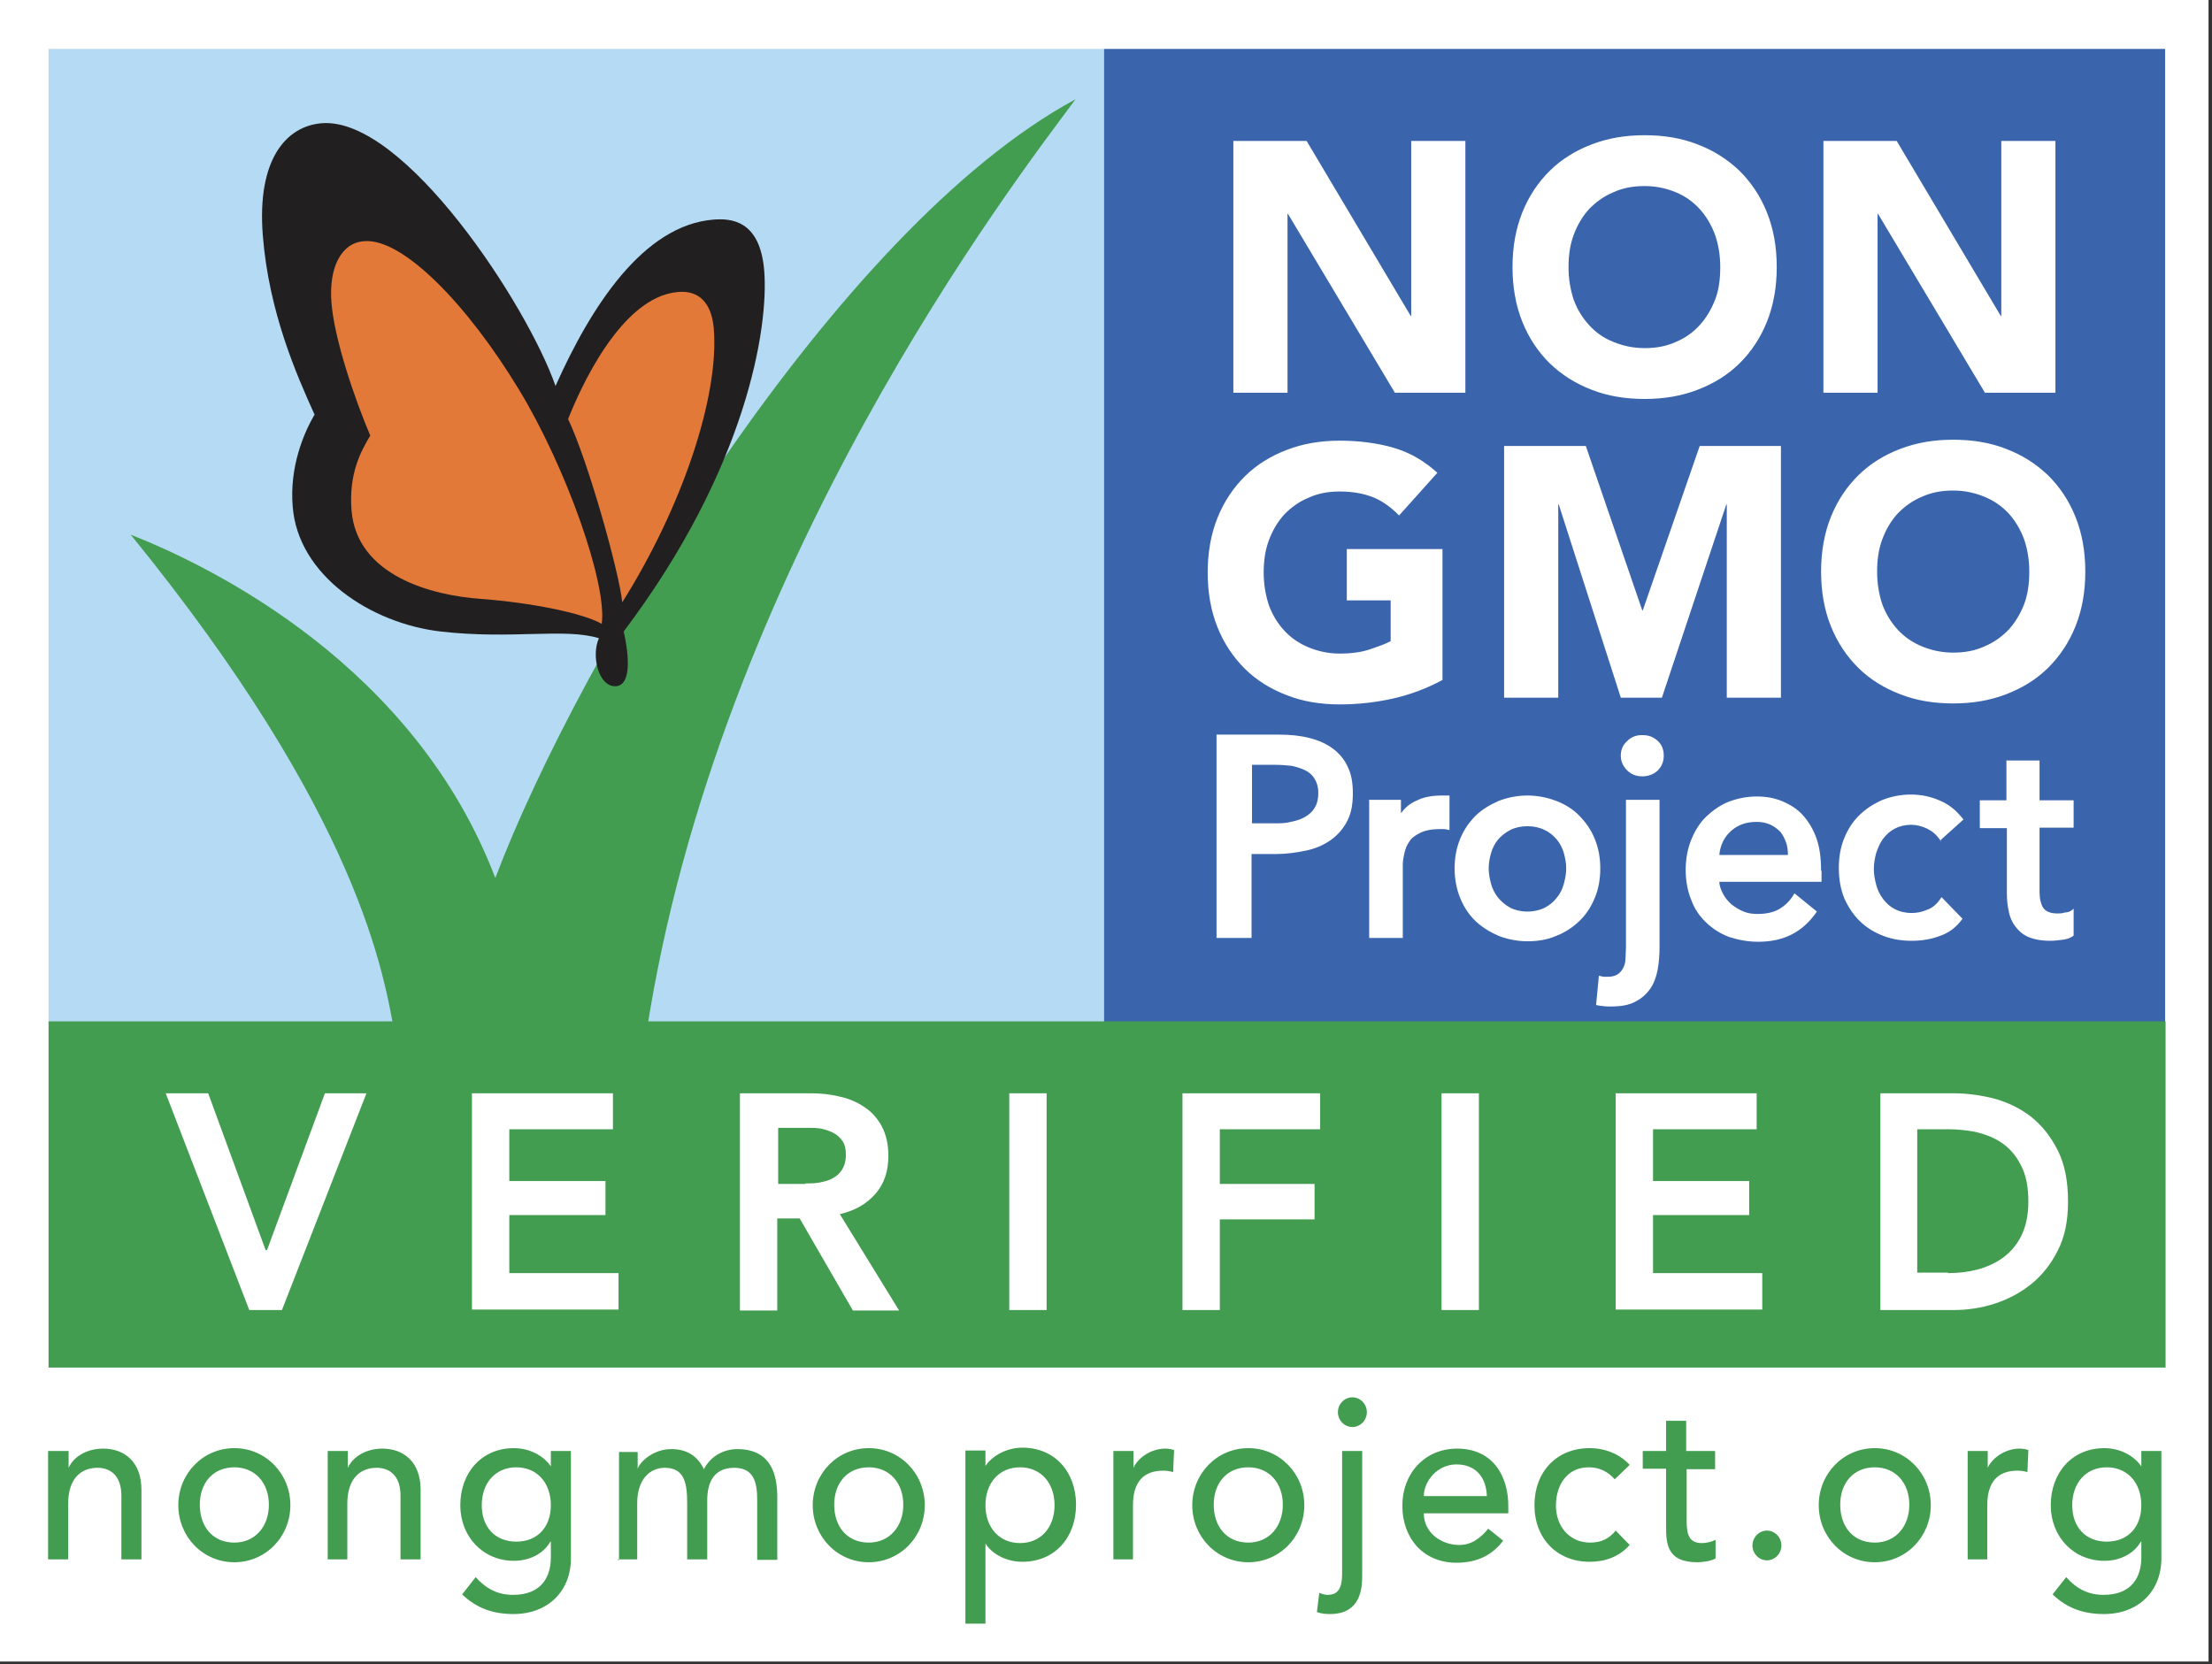 <svg xmlns="http://www.w3.org/2000/svg" fill="none" viewBox="0 0 101 76" height="76" width="101">
<rect x="0" y="0" width="101" height="76" fill="#333333" stroke="none"/>
<g clip-path="url(#clip0_431_6367)">
<g clip-path="url(#clip1_431_6367)">
<path fill="white" d="M100.842 0H0V75.879H100.842V0Z"></path>
<path fill="#439D50" d="M2.217 66.265H3.133V67.032C3.368 66.506 3.986 66.156 4.711 66.156C5.648 66.156 6.458 66.725 6.458 68.039V71.214H5.542V68.302C5.542 67.382 5.03 67.032 4.455 67.032C3.687 67.032 3.112 67.535 3.112 68.674V71.214H2.195V66.265H2.217ZM10.7 66.134C9.272 66.134 8.142 67.294 8.142 68.74C8.142 70.185 9.272 71.346 10.7 71.346C12.128 71.346 13.258 70.185 13.258 68.74C13.258 67.294 12.128 66.134 10.7 66.134ZM10.7 70.448C9.72 70.448 9.123 69.725 9.123 68.718C9.123 67.711 9.741 67.01 10.7 67.01C11.659 67.01 12.277 67.733 12.277 68.718C12.277 69.703 11.659 70.448 10.7 70.448ZM14.942 71.214H15.858V68.674C15.858 67.535 16.434 67.032 17.201 67.032C17.777 67.032 18.288 67.382 18.288 68.302V71.214H19.205V68.039C19.205 66.725 18.395 66.156 17.457 66.156C16.711 66.156 16.114 66.528 15.88 67.032V66.265H14.963V71.214H14.942ZM26.068 66.265H25.152V66.966C24.79 66.441 24.129 66.134 23.468 66.134C21.976 66.134 21.017 67.273 21.017 68.74C21.017 70.185 22.061 71.28 23.468 71.28C24.129 71.28 24.79 70.995 25.131 70.404H25.152V71.127C25.152 71.959 24.768 72.835 23.425 72.835C22.722 72.835 22.189 72.55 21.72 72.025L21.102 72.813C21.784 73.47 22.551 73.711 23.447 73.711C25.024 73.711 26.068 72.66 26.068 71.171V66.265ZM21.997 68.74C21.997 67.733 22.615 67.01 23.575 67.01C24.534 67.01 25.152 67.733 25.152 68.74C25.152 69.747 24.534 70.404 23.575 70.404C22.615 70.404 21.997 69.747 21.997 68.74ZM28.179 71.214H29.095V68.652C29.095 67.535 29.692 67.032 30.353 67.032C31.227 67.032 31.376 67.689 31.376 68.63V71.214H32.292V68.521C32.292 67.645 32.633 67.032 33.529 67.032C34.424 67.032 34.573 67.711 34.573 68.477V71.236H35.49V68.368C35.49 67.251 35.149 66.178 33.657 66.178C33.081 66.178 32.442 66.484 32.143 67.097C31.845 66.484 31.355 66.178 30.651 66.178C29.799 66.178 29.202 66.791 29.116 67.076V66.309H28.264V71.258L28.179 71.214ZM39.667 66.134C38.239 66.134 37.11 67.294 37.11 68.74C37.11 70.185 38.239 71.346 39.667 71.346C41.096 71.346 42.225 70.185 42.225 68.74C42.225 67.294 41.096 66.134 39.667 66.134ZM39.667 70.448C38.687 70.448 38.09 69.725 38.09 68.718C38.09 67.711 38.708 67.01 39.667 67.01C40.627 67.01 41.245 67.733 41.245 68.718C41.245 69.703 40.627 70.448 39.667 70.448ZM44.08 74.149H44.996V70.492C45.316 70.995 45.977 71.324 46.68 71.324C48.172 71.324 49.132 70.207 49.132 68.718C49.132 67.229 48.172 66.112 46.68 66.112C46.041 66.112 45.359 66.419 44.996 66.944V66.243H44.08V74.127V74.149ZM44.996 68.74C44.996 67.733 45.614 67.01 46.574 67.01C47.533 67.01 48.151 67.733 48.151 68.74C48.151 69.747 47.533 70.47 46.574 70.47C45.614 70.47 44.996 69.747 44.996 68.74ZM50.815 71.214H51.732V68.74C51.732 67.667 52.222 67.163 53.117 67.163C53.267 67.163 53.416 67.185 53.565 67.229L53.608 66.222C53.48 66.178 53.352 66.156 53.203 66.156C52.606 66.156 51.988 66.528 51.753 67.032V66.265H50.837V71.214H50.815ZM56.997 66.134C55.569 66.134 54.439 67.294 54.439 68.74C54.439 70.185 55.569 71.346 56.997 71.346C58.425 71.346 59.555 70.185 59.555 68.74C59.555 67.294 58.425 66.134 56.997 66.134ZM56.997 70.448C56.016 70.448 55.419 69.725 55.419 68.718C55.419 67.711 56.038 67.01 56.997 67.01C57.956 67.01 58.574 67.733 58.574 68.718C58.574 69.703 57.956 70.448 56.997 70.448ZM61.281 66.265V71.871C61.281 72.506 61.111 72.835 60.62 72.835C60.492 72.835 60.365 72.791 60.237 72.747L60.13 73.623C60.322 73.689 60.514 73.711 60.727 73.711C62.198 73.711 62.198 72.419 62.198 71.915V66.265H61.281ZM61.75 63.813C61.388 63.813 61.089 64.119 61.089 64.492C61.089 64.864 61.388 65.17 61.75 65.17C62.112 65.17 62.411 64.864 62.411 64.492C62.411 64.119 62.112 63.813 61.75 63.813ZM68.869 69.09V68.762C68.869 67.492 68.23 66.156 66.525 66.156C65.075 66.156 64.031 67.273 64.031 68.762C64.031 70.251 64.99 71.368 66.503 71.368C67.42 71.368 68.123 71.039 68.635 70.36L67.953 69.813C67.591 70.251 67.186 70.557 66.631 70.557C65.8 70.557 65.011 69.988 65.011 69.112H68.869V69.09ZM65.011 68.324C65.011 67.667 65.608 66.878 66.503 66.878C67.399 66.878 67.868 67.492 67.889 68.324H65.011ZM74.433 66.922C73.964 66.397 73.282 66.134 72.578 66.134C71.086 66.134 70.063 67.207 70.063 68.74C70.063 70.273 71.108 71.324 72.578 71.324C73.282 71.324 73.921 71.105 74.411 70.557L73.772 69.9C73.474 70.273 73.111 70.448 72.6 70.448C71.662 70.448 71.044 69.703 71.044 68.762C71.044 67.82 71.555 67.01 72.536 67.01C73.047 67.01 73.41 67.207 73.729 67.557L74.411 66.9L74.433 66.922ZM78.291 66.265H76.99V64.886H76.074V66.265H75.008V67.076H76.074V69.66C76.074 70.448 76.074 71.346 77.502 71.346C77.694 71.346 78.12 71.302 78.333 71.171V70.317C78.141 70.426 77.886 70.47 77.694 70.47C77.012 70.47 77.012 69.879 77.012 69.331V67.097H78.312V66.287L78.291 66.265ZM80.017 70.579C80.017 70.952 80.316 71.258 80.678 71.258C81.04 71.258 81.339 70.952 81.339 70.579C81.339 70.207 81.04 69.9 80.678 69.9C80.316 69.9 80.017 70.207 80.017 70.579ZM85.602 66.134C84.174 66.134 83.044 67.294 83.044 68.74C83.044 70.185 84.174 71.346 85.602 71.346C87.03 71.346 88.16 70.185 88.16 68.74C88.16 67.294 87.03 66.134 85.602 66.134ZM85.602 70.448C84.621 70.448 84.025 69.725 84.025 68.718C84.025 67.711 84.643 67.01 85.602 67.01C86.561 67.01 87.179 67.733 87.179 68.718C87.179 69.703 86.561 70.448 85.602 70.448ZM89.822 71.214H90.739V68.74C90.739 67.667 91.229 67.163 92.124 67.163C92.273 67.163 92.423 67.185 92.572 67.229L92.615 66.222C92.487 66.178 92.359 66.156 92.21 66.156C91.613 66.156 90.995 66.528 90.76 67.032V66.265H89.844V71.214H89.822ZM98.689 66.265H97.773V66.966C97.41 66.441 96.75 66.134 96.089 66.134C94.597 66.134 93.638 67.273 93.638 68.74C93.638 70.185 94.682 71.28 96.089 71.28C96.75 71.28 97.41 70.995 97.752 70.404H97.773V71.127C97.773 71.959 97.389 72.835 96.046 72.835C95.343 72.835 94.81 72.55 94.341 72.025L93.723 72.813C94.405 73.47 95.172 73.711 96.068 73.711C97.645 73.711 98.689 72.66 98.689 71.171V66.265ZM94.618 68.74C94.618 67.733 95.236 67.01 96.195 67.01C97.155 67.01 97.773 67.733 97.773 68.74C97.773 69.747 97.155 70.404 96.195 70.404C95.236 70.404 94.618 69.747 94.618 68.74Z"></path>
<path fill="#B5DAF3" d="M50.411 2.234H2.217V46.666H50.411V2.234Z"></path>
<path fill="#3A65AC" d="M98.86 2.234H50.411V46.666H98.86V2.234Z"></path>
<path fill="#439D50" d="M18.033 47.301C17.542 44.542 16.455 37.315 5.968 24.417C9.741 25.906 18.928 30.417 22.616 40.096C26.452 29.979 38.154 10.446 49.11 4.533C46.361 8.234 32.74 25.906 29.5 47.279H18.033V47.301Z"></path>
<path fill="#439D50" d="M98.881 46.644H2.217V62.455H98.881V46.644Z"></path>
<path fill="#221F20" d="M14.366 18.942C13.535 17.103 12.277 14.256 12 10.752C11.723 7.248 13.087 5.759 14.686 5.628C18.459 5.321 24.086 13.949 25.365 17.628C26.985 13.993 29.372 10.292 32.569 10.03C33.38 9.964 34.701 10.052 34.893 12.351C35.106 14.935 34.104 21.373 28.477 28.84C28.648 29.563 28.925 31.271 28.136 31.337C27.326 31.403 26.985 29.935 27.347 29.147C25.791 28.665 23.361 29.213 20.121 28.84C16.924 28.468 13.599 26.278 13.364 23.125C13.215 21.307 13.876 19.774 14.345 18.964L14.366 18.942Z"></path>
<path fill="#E37939" d="M16.903 19.884C16.221 18.285 15.262 15.504 15.134 13.818C15.006 12.22 15.582 11.081 16.626 11.015C18.395 10.862 21.358 13.928 23.703 17.804C25.855 21.351 27.731 26.673 27.475 28.49C26.58 27.986 24.257 27.527 21.976 27.351C19.695 27.198 16.285 26.278 16.05 23.3C15.922 21.614 16.477 20.607 16.924 19.862L16.903 19.884Z"></path>
<path fill="#E37939" d="M28.413 27.505C28.264 26.103 26.857 21.067 25.94 19.139C26.473 17.782 28.349 13.555 30.95 13.336C31.866 13.249 32.484 13.774 32.591 15.001C32.847 18.11 31.141 23.169 28.413 27.505Z"></path>
<path fill="white" d="M56.315 6.438H59.661L64.415 14.431H64.436V6.438H66.909V17.935H63.69L58.809 9.767H58.788V17.935H56.315V6.438ZM69.061 12.197C69.061 11.278 69.211 10.446 69.509 9.701C69.808 8.957 70.234 8.321 70.767 7.796C71.3 7.27 71.939 6.876 72.685 6.591C73.431 6.307 74.22 6.175 75.094 6.175C75.968 6.175 76.778 6.307 77.502 6.591C78.248 6.876 78.867 7.27 79.421 7.796C79.954 8.321 80.38 8.957 80.678 9.701C80.977 10.446 81.126 11.278 81.126 12.197C81.126 13.117 80.977 13.949 80.678 14.694C80.38 15.438 79.954 16.074 79.421 16.599C78.888 17.125 78.248 17.519 77.502 17.804C76.756 18.088 75.968 18.22 75.094 18.22C74.22 18.22 73.41 18.088 72.685 17.804C71.939 17.519 71.321 17.125 70.767 16.599C70.234 16.074 69.808 15.438 69.509 14.694C69.211 13.949 69.061 13.117 69.061 12.197ZM71.619 12.197C71.619 12.745 71.704 13.227 71.854 13.687C72.024 14.146 72.259 14.519 72.557 14.847C72.856 15.176 73.218 15.438 73.666 15.614C74.092 15.789 74.561 15.898 75.094 15.898C75.627 15.898 76.096 15.811 76.522 15.614C76.948 15.438 77.311 15.176 77.609 14.847C77.907 14.519 78.142 14.125 78.312 13.687C78.483 13.249 78.547 12.745 78.547 12.197C78.547 11.65 78.462 11.168 78.312 10.73C78.142 10.271 77.907 9.876 77.609 9.548C77.311 9.219 76.948 8.957 76.522 8.781C76.096 8.606 75.627 8.497 75.094 8.497C74.561 8.497 74.092 8.584 73.666 8.781C73.239 8.957 72.877 9.219 72.557 9.548C72.259 9.876 72.024 10.271 71.854 10.73C71.683 11.19 71.619 11.672 71.619 12.197ZM83.257 6.438H86.604L91.357 14.431H91.379V6.438H93.851V17.935H90.632L85.751 9.767H85.73V17.935H83.257V6.438Z"></path>
<path fill="white" d="M65.864 31.052C65.139 31.446 64.372 31.731 63.583 31.906C62.795 32.081 61.985 32.169 61.175 32.169C60.301 32.169 59.491 32.038 58.766 31.753C58.02 31.468 57.381 31.074 56.848 30.549C56.315 30.023 55.889 29.388 55.59 28.643C55.292 27.899 55.143 27.067 55.143 26.147C55.143 25.227 55.292 24.395 55.59 23.651C55.889 22.906 56.315 22.271 56.848 21.745C57.381 21.22 58.02 20.826 58.766 20.541C59.512 20.256 60.301 20.125 61.175 20.125C62.049 20.125 62.901 20.234 63.647 20.453C64.393 20.672 65.054 21.067 65.63 21.592L63.882 23.541C63.541 23.191 63.157 22.906 62.752 22.731C62.326 22.556 61.814 22.446 61.175 22.446C60.642 22.446 60.173 22.534 59.747 22.731C59.32 22.906 58.958 23.169 58.638 23.497C58.34 23.826 58.105 24.22 57.935 24.68C57.764 25.14 57.7 25.621 57.7 26.147C57.7 26.672 57.786 27.176 57.935 27.636C58.105 28.096 58.34 28.468 58.638 28.797C58.937 29.125 59.32 29.388 59.747 29.563C60.173 29.738 60.642 29.848 61.175 29.848C61.708 29.848 62.177 29.782 62.56 29.651C62.944 29.519 63.264 29.41 63.498 29.279V27.417H61.495V25.074H65.864V31.074V31.052ZM68.678 20.366H72.408L74.987 27.877H75.008L77.609 20.366H81.318V31.863H78.845V23.037H78.824L75.882 31.863H74.007L71.172 23.037H71.15V31.863H68.678V20.366ZM83.151 26.103C83.151 25.183 83.3 24.351 83.598 23.607C83.897 22.862 84.323 22.227 84.856 21.702C85.389 21.176 86.028 20.782 86.774 20.497C87.52 20.212 88.309 20.081 89.183 20.081C90.057 20.081 90.867 20.212 91.592 20.497C92.338 20.782 92.956 21.176 93.51 21.702C94.043 22.227 94.469 22.862 94.768 23.607C95.066 24.351 95.215 25.183 95.215 26.103C95.215 27.023 95.066 27.855 94.768 28.6C94.469 29.344 94.043 29.979 93.51 30.505C92.977 31.03 92.338 31.424 91.592 31.709C90.846 31.994 90.057 32.125 89.183 32.125C88.309 32.125 87.499 31.994 86.774 31.709C86.028 31.424 85.389 31.03 84.856 30.505C84.323 29.979 83.897 29.344 83.598 28.6C83.3 27.855 83.151 27.023 83.151 26.103ZM85.709 26.103C85.709 26.651 85.794 27.132 85.943 27.592C86.114 28.052 86.348 28.424 86.647 28.753C86.945 29.081 87.329 29.344 87.755 29.519C88.181 29.695 88.65 29.804 89.183 29.804C89.716 29.804 90.185 29.716 90.611 29.519C91.037 29.344 91.4 29.081 91.719 28.753C92.018 28.424 92.252 28.03 92.423 27.592C92.594 27.132 92.657 26.651 92.657 26.103C92.657 25.556 92.572 25.074 92.423 24.636C92.252 24.176 92.018 23.782 91.719 23.453C91.421 23.125 91.037 22.862 90.611 22.687C90.185 22.512 89.716 22.402 89.183 22.402C88.65 22.402 88.181 22.49 87.755 22.687C87.329 22.862 86.966 23.125 86.647 23.453C86.348 23.782 86.114 24.176 85.943 24.636C85.773 25.096 85.709 25.578 85.709 26.103Z"></path>
<path fill="white" d="M55.547 33.549H58.382C58.894 33.549 59.363 33.593 59.789 33.702C60.215 33.812 60.556 33.965 60.855 34.184C61.153 34.403 61.388 34.687 61.537 35.016C61.708 35.366 61.771 35.761 61.771 36.242C61.771 36.768 61.686 37.184 61.494 37.534C61.303 37.885 61.047 38.169 60.727 38.388C60.407 38.607 60.045 38.761 59.619 38.848C59.192 38.936 58.745 39.002 58.276 39.002H57.146V42.834H55.547V33.549ZM58.191 37.6C58.446 37.6 58.702 37.6 58.937 37.534C59.171 37.49 59.384 37.425 59.576 37.315C59.768 37.206 59.917 37.074 60.024 36.899C60.13 36.724 60.194 36.505 60.194 36.22C60.194 35.936 60.13 35.739 60.024 35.563C59.917 35.388 59.768 35.257 59.576 35.169C59.384 35.082 59.192 35.016 58.958 34.972C58.723 34.95 58.489 34.928 58.233 34.928H57.167V37.6H58.191ZM62.496 36.527H63.967V37.118H63.988C64.159 36.877 64.393 36.68 64.713 36.549C65.011 36.395 65.416 36.33 65.821 36.33C65.885 36.33 65.949 36.33 66.013 36.33C66.077 36.33 66.141 36.33 66.184 36.33V37.907C66.184 37.907 65.992 37.863 65.928 37.863C65.864 37.863 65.779 37.863 65.715 37.863C65.374 37.863 65.054 37.928 64.841 38.038C64.628 38.147 64.457 38.257 64.351 38.432C64.223 38.607 64.159 38.804 64.116 39.002C64.073 39.199 64.052 39.352 64.052 39.461V42.834H62.517V36.549L62.496 36.527ZM66.418 39.658C66.418 39.155 66.503 38.717 66.674 38.301C66.844 37.885 67.079 37.556 67.377 37.25C67.676 36.965 68.038 36.746 68.443 36.571C68.848 36.417 69.296 36.33 69.743 36.33C70.191 36.33 70.639 36.417 71.044 36.571C71.448 36.724 71.811 36.943 72.109 37.25C72.408 37.556 72.642 37.885 72.813 38.301C72.983 38.717 73.069 39.155 73.069 39.658C73.069 40.162 72.983 40.622 72.813 41.016C72.642 41.432 72.408 41.783 72.109 42.067C71.811 42.352 71.448 42.593 71.044 42.746C70.639 42.921 70.191 42.987 69.743 42.987C69.296 42.987 68.848 42.899 68.443 42.746C68.038 42.571 67.676 42.352 67.377 42.067C67.079 41.783 66.844 41.432 66.674 41.016C66.503 40.6 66.418 40.14 66.418 39.658ZM67.974 39.658C67.974 39.899 68.017 40.118 68.081 40.359C68.145 40.6 68.251 40.797 68.4 40.994C68.55 41.169 68.72 41.323 68.955 41.454C69.168 41.564 69.445 41.629 69.743 41.629C70.042 41.629 70.319 41.564 70.532 41.454C70.745 41.345 70.937 41.191 71.086 40.994C71.235 40.819 71.342 40.6 71.406 40.359C71.47 40.118 71.513 39.899 71.513 39.658C71.513 39.417 71.47 39.199 71.406 38.958C71.342 38.739 71.235 38.52 71.086 38.344C70.937 38.169 70.766 38.016 70.532 37.907C70.319 37.797 70.042 37.731 69.743 37.731C69.445 37.731 69.168 37.797 68.955 37.907C68.742 38.016 68.55 38.169 68.4 38.344C68.251 38.52 68.145 38.739 68.081 38.958C68.017 39.177 67.974 39.417 67.974 39.658ZM75.775 36.527V43.206C75.775 43.578 75.754 43.929 75.69 44.279C75.626 44.608 75.52 44.914 75.349 45.155C75.179 45.396 74.966 45.593 74.667 45.746C74.39 45.9 74.006 45.965 73.559 45.965C73.431 45.965 73.303 45.965 73.175 45.943C73.047 45.943 72.941 45.9 72.877 45.9L73.005 44.564C73.005 44.564 73.154 44.586 73.218 44.608C73.303 44.608 73.367 44.608 73.431 44.608C73.601 44.608 73.751 44.564 73.857 44.498C73.964 44.432 74.049 44.323 74.113 44.213C74.177 44.082 74.219 43.951 74.219 43.797C74.219 43.644 74.241 43.469 74.241 43.272V36.527H75.775ZM74.006 34.512C74.006 34.249 74.092 34.031 74.284 33.855C74.475 33.658 74.689 33.571 74.987 33.571C75.285 33.571 75.498 33.658 75.69 33.833C75.882 34.009 75.967 34.228 75.967 34.512C75.967 34.797 75.861 35.016 75.69 35.191C75.498 35.366 75.264 35.454 74.987 35.454C74.71 35.454 74.475 35.366 74.284 35.169C74.092 34.972 74.006 34.753 74.006 34.512ZM83.172 39.768V39.987C83.172 39.987 83.172 40.118 83.172 40.272H78.504C78.504 40.425 78.568 40.622 78.674 40.819C78.781 41.016 78.909 41.169 79.058 41.301C79.229 41.432 79.399 41.542 79.612 41.629C79.825 41.717 80.039 41.739 80.252 41.739C80.635 41.739 80.955 41.673 81.232 41.52C81.488 41.367 81.722 41.169 81.936 40.797L82.959 41.629C82.298 42.593 81.424 43.009 80.273 43.009C79.804 43.009 79.356 42.921 78.951 42.79C78.546 42.637 78.206 42.418 77.907 42.133C77.609 41.848 77.374 41.52 77.225 41.104C77.054 40.688 76.969 40.228 76.969 39.724C76.969 39.221 77.054 38.761 77.225 38.344C77.395 37.928 77.609 37.578 77.907 37.293C78.206 37.009 78.546 36.768 78.93 36.614C79.335 36.461 79.761 36.374 80.209 36.374C80.635 36.374 81.019 36.439 81.381 36.593C81.744 36.746 82.064 36.943 82.319 37.228C82.575 37.512 82.788 37.863 82.938 38.279C83.087 38.695 83.151 39.199 83.151 39.768H83.172ZM81.637 39.045C81.637 38.848 81.616 38.651 81.552 38.476C81.488 38.301 81.403 38.126 81.296 37.994C81.168 37.863 81.019 37.753 80.849 37.666C80.657 37.578 80.444 37.534 80.209 37.534C79.74 37.534 79.356 37.666 79.037 37.95C78.717 38.235 78.546 38.607 78.504 39.045H81.637ZM88.65 38.454C88.415 38.104 88.245 37.972 87.989 37.841C87.755 37.731 87.499 37.666 87.264 37.666C86.987 37.666 86.732 37.731 86.518 37.841C86.305 37.95 86.135 38.104 85.986 38.301C85.836 38.498 85.751 38.717 85.666 38.958C85.602 39.199 85.559 39.439 85.559 39.68C85.559 39.921 85.602 40.162 85.666 40.403C85.73 40.644 85.836 40.863 85.986 41.06C86.135 41.257 86.305 41.41 86.518 41.52C86.732 41.629 86.987 41.695 87.286 41.695C87.52 41.695 87.755 41.651 88.01 41.542C88.245 41.454 88.437 41.301 88.65 40.972L89.609 41.958C89.289 42.396 88.948 42.615 88.565 42.746C88.16 42.899 87.733 42.965 87.286 42.965C86.838 42.965 86.412 42.899 86.007 42.746C85.602 42.593 85.24 42.374 84.941 42.089C84.643 41.804 84.408 41.454 84.216 41.038C84.046 40.622 83.961 40.162 83.961 39.636C83.961 39.111 84.046 38.673 84.216 38.257C84.387 37.841 84.621 37.49 84.92 37.206C85.218 36.921 85.559 36.702 85.964 36.527C86.369 36.374 86.774 36.286 87.243 36.286C87.712 36.286 88.138 36.374 88.543 36.549C88.97 36.724 89.289 36.965 89.652 37.425L88.607 38.366L88.65 38.454ZM90.398 37.797V36.549H91.613V34.731H93.126V36.549H94.682V37.797H93.126V40.731C93.126 41.016 93.169 41.235 93.275 41.432C93.382 41.607 93.595 41.717 93.936 41.717C94.043 41.717 94.149 41.717 94.277 41.673C94.405 41.673 94.554 41.629 94.682 41.498V42.724C94.512 42.856 94.341 42.899 94.149 42.921C93.957 42.943 93.787 42.965 93.616 42.965C93.211 42.965 92.87 42.899 92.615 42.79C92.359 42.68 92.167 42.505 92.018 42.308C91.868 42.111 91.762 41.87 91.719 41.607C91.655 41.345 91.634 41.06 91.634 40.753V37.819H90.419L90.398 37.797Z"></path>
<path fill="white" d="M7.545 49.929H9.506L12.128 57.09H12.192L14.835 49.929H16.732L12.874 59.827H11.382L7.567 49.929H7.545ZM21.528 49.929H27.987V51.571H23.255V53.936H27.646V55.491H23.255V58.141H28.242V59.805H21.549V49.907L21.528 49.929ZM33.806 49.929H37.024C37.472 49.929 37.92 49.973 38.346 50.082C38.772 50.17 39.156 50.345 39.476 50.564C39.817 50.783 40.072 51.09 40.264 51.44C40.456 51.812 40.563 52.25 40.563 52.776C40.563 53.498 40.371 54.068 39.966 54.528C39.561 54.987 39.028 55.294 38.346 55.447L41.053 59.849H38.943L36.513 55.644H35.49V59.849H33.785V49.951L33.806 49.929ZM36.769 54.046C36.982 54.046 37.216 54.046 37.429 54.002C37.642 53.958 37.856 53.914 38.026 53.805C38.197 53.717 38.346 53.586 38.453 53.411C38.559 53.236 38.623 53.017 38.623 52.732C38.623 52.491 38.58 52.272 38.474 52.119C38.367 51.965 38.239 51.834 38.069 51.746C37.898 51.659 37.728 51.593 37.515 51.549C37.301 51.506 37.11 51.506 36.918 51.506H35.532V54.068H36.79L36.769 54.046ZM46.083 49.929H47.789V59.827H46.083V49.929ZM53.991 49.929H60.279V51.571H55.697V54.068H60.023V55.688H55.697V59.827H53.991V49.929ZM65.821 49.929H67.526V59.827H65.821V49.929ZM73.751 49.929H80.209V51.571H75.477V53.936H79.868V55.491H75.477V58.141H80.465V59.805H73.772V49.907L73.751 49.929ZM85.858 49.929H89.204C89.822 49.929 90.44 50.017 91.058 50.17C91.677 50.345 92.231 50.608 92.742 51.002C93.233 51.396 93.638 51.9 93.957 52.535C94.277 53.17 94.426 53.936 94.426 54.878C94.426 55.754 94.277 56.498 93.957 57.112C93.638 57.747 93.233 58.25 92.742 58.645C92.252 59.039 91.677 59.345 91.058 59.542C90.44 59.739 89.822 59.827 89.204 59.827H85.858V49.929ZM88.948 58.141C89.375 58.141 89.822 58.097 90.249 57.988C90.675 57.878 91.08 57.703 91.421 57.462C91.762 57.221 92.06 56.893 92.273 56.477C92.487 56.06 92.615 55.535 92.615 54.878C92.615 54.199 92.508 53.652 92.273 53.214C92.06 52.776 91.762 52.447 91.421 52.206C91.08 51.965 90.675 51.812 90.249 51.703C89.822 51.615 89.375 51.571 88.948 51.571H87.541V58.119H88.948V58.141Z"></path>
</g>
</g>
<defs>
<clipPath id="clip0_431_6367">
<rect fill="white" height="76" width="101"></rect>
</clipPath>
<clipPath id="clip1_431_6367">
<rect fill="white" height="75.879" width="100.842"></rect>
</clipPath>
</defs>
</svg>
